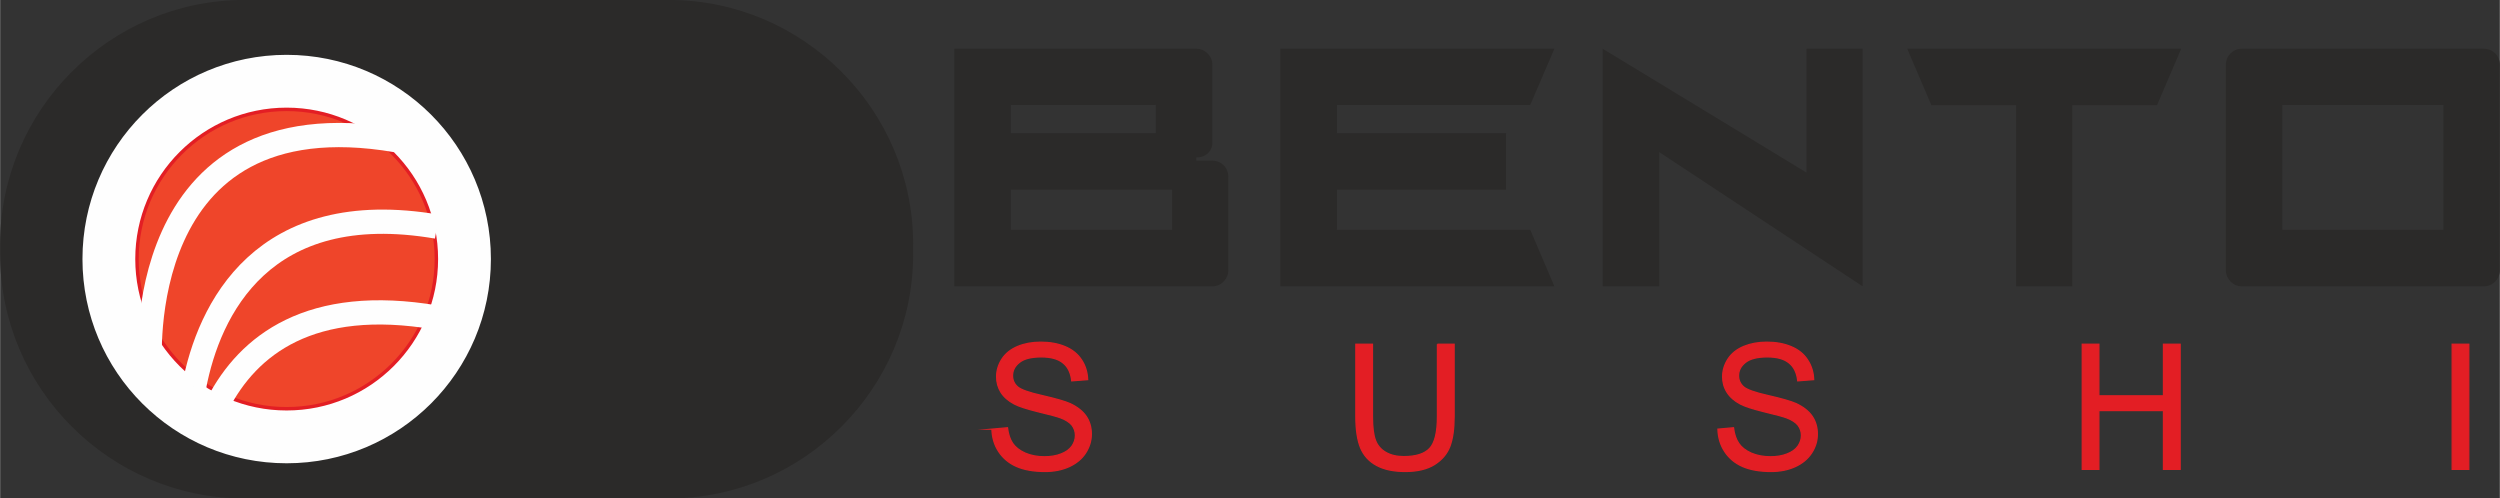 <?xml version="1.0" encoding="UTF-8"?>
<!DOCTYPE svg PUBLIC "-//W3C//DTD SVG 1.1//EN" "http://www.w3.org/Graphics/SVG/1.1/DTD/svg11.dtd">
<!-- Creator: CorelDRAW 2021.5 -->
<svg xmlns="http://www.w3.org/2000/svg" xml:space="preserve" width="326px" height="65px" version="1.1" style="shape-rendering:geometricPrecision; text-rendering:geometricPrecision; image-rendering:optimizeQuality; fill-rule:evenodd; clip-rule:evenodd"
viewBox="0 0 325.71 64.95"
 xmlns:xlink="http://www.w3.org/1999/xlink"
 xmlns:xodm="http://www.corel.com/coreldraw/odm/2003">
 <rect x="0" y="0" width="325.71" height="64.95" fill="#333333" stroke="none"/>
 <defs>
  <style type="text/css">
   <![CDATA[
    .str3 {stroke:#FEFEFE;stroke-width:3.16;stroke-miterlimit:22.926}
    .str2 {stroke:#FEFEFE;stroke-width:0.45;stroke-miterlimit:22.926}
    .str1 {stroke:#2B2A29;stroke-width:0.45;stroke-miterlimit:22.926}
    .str0 {stroke:#E31E24;stroke-width:0.45;stroke-miterlimit:22.926}
    .str4 {stroke:#E31E24;stroke-width:0.17;stroke-miterlimit:22.926}
    .fil3 {fill:none}
    .fil0 {fill:#FEFEFE}
    .fil1 {fill:#2B2A29}
    .fil2 {fill:#EF452A}
    .fil4 {fill:#2B2A29;fill-rule:nonzero}
    .fil5 {fill:#E31E24;fill-rule:nonzero}
   ]]>
  </style>
 </defs>
 <g id="Слой_x0020_1">
  <g id="_2704809064912">
   <path class="fil0 str0" d="M37.33 7.09c14.73,0 26.66,11.94 26.66,26.66 0,14.73 -11.93,26.66 -26.66,26.66 -14.72,0 -26.66,-11.93 -26.66,-26.66 0,-14.72 11.94,-26.66 26.66,-26.66z"/>
   <path class="fil1 str1" d="M31.82 0.22l55.33 0c17.37,0 31.59,14.22 31.59,31.6l0 1.31c0,17.37 -14.22,31.59 -31.59,31.59l-55.33 0c-17.38,0 -31.6,-14.22 -31.6,-31.59l0 -1.31c0,-17.38 14.22,-31.6 31.6,-31.6z"/>
   <path class="fil0 str2" d="M37.33 7.37c14.57,0 26.39,11.81 26.39,26.38 0,14.58 -11.82,26.39 -26.39,26.39 -14.57,0 -26.38,-11.81 -26.38,-26.39 0,-14.57 11.81,-26.38 26.38,-26.38z"/>
   <path class="fil2 str0" d="M37.33 14.25c10.77,0 19.51,8.73 19.51,19.5 0,10.78 -8.74,19.51 -19.51,19.51 -10.77,0 -19.5,-8.73 -19.5,-19.51 0,-10.77 8.73,-19.5 19.5,-19.5z"/>
   <path class="fil3 str3" d="M19.53 47.71c0,0 -2.72,-35.39 32.08,-29.44"/>
   <path class="fil3 str3" d="M25.27 50.38c1.91,-10.01 8.87,-24.75 31.65,-20.85"/>
   <path class="fil3 str3" d="M28.39 52.58c3.93,-7.57 11.99,-14.02 28.46,-11.2"/>
   <path class="fil4" d="M160.03 23.02c0,-1.17 -0.92,-2.09 -2.08,-2.09l-2.09 0 0 -0.43 0.2 0c0.92,0 1.74,-0.68 1.89,-1.65l0 -10.42c0,-1.16 -0.97,-2.08 -2.09,-2.08l-31.53 0 0 30.96 33.62 0c1.16,0 2.08,-0.97 2.08,-2.09l0 -12.2zm-28.34 -9.35l18.89 0 0 3.68 -18.89 0 0 -3.68zm21.02 16.27l-21.02 0 0 -5.23 21.02 0 0 5.23zm46.66 -16.27l3.15 -7.32 -35.71 0 0 30.96 35.71 0 -3.15 -7.37 -25.19 0 0 -5.23 22.04 0 0 -7.36 -22.04 0 0 -3.68 25.19 0zm16.81 6.15l26.5 17.49 0 -30.96 -7.32 0 0 16.13 -26.55 -16.13 0 30.96 7.37 0 0 -17.49zm46.5 -6.11l0 23.6 7.32 0 0 -23.6 11.04 0 3.15 -7.36 -35.7 0 3.15 7.36 11.04 0zm60.95 23.6c1.16,0 2.08,-0.97 2.08,-2.09l0 -26.79c0,-1.16 -0.92,-2.08 -2.08,-2.08l-31.54 0c-1.16,0 -2.08,0.92 -2.08,2.08l0 26.79c0,1.12 0.92,2.09 2.08,2.09l31.54 0zm-26.26 -23.64l20.98 0 0 16.27 -20.98 0 0 -16.27z"/>
   <path class="fil5 str4" d="M129.23 55.92l2.02 -0.18c0.1,0.82 0.32,1.49 0.67,2.02 0.36,0.52 0.9,0.95 1.64,1.28 0.74,0.32 1.58,0.48 2.5,0.48 0.83,0 1.55,-0.12 2.18,-0.37 0.63,-0.24 1.1,-0.58 1.41,-1.01 0.3,-0.43 0.46,-0.9 0.46,-1.4 0,-0.5 -0.15,-0.95 -0.44,-1.33 -0.3,-0.38 -0.79,-0.7 -1.47,-0.96 -0.44,-0.17 -1.41,-0.43 -2.91,-0.79 -1.49,-0.37 -2.54,-0.7 -3.14,-1.02 -0.78,-0.41 -1.36,-0.92 -1.74,-1.52 -0.38,-0.61 -0.57,-1.29 -0.57,-2.03 0,-0.83 0.24,-1.6 0.7,-2.31 0.47,-0.72 1.15,-1.26 2.05,-1.64 0.89,-0.37 1.89,-0.55 2.99,-0.55 1.21,0 2.27,0.19 3.19,0.58 0.93,0.39 1.63,0.96 2.13,1.72 0.5,0.75 0.76,1.61 0.8,2.57l-2.07 0.16c-0.11,-1.03 -0.48,-1.81 -1.13,-2.33 -0.64,-0.53 -1.59,-0.79 -2.84,-0.79 -1.3,0 -2.26,0.24 -2.85,0.72 -0.6,0.47 -0.9,1.05 -0.9,1.73 0,0.58 0.22,1.06 0.64,1.44 0.41,0.38 1.5,0.77 3.25,1.16 1.75,0.4 2.95,0.75 3.61,1.04 0.94,0.44 1.64,0.99 2.1,1.66 0.45,0.67 0.67,1.44 0.67,2.31 0,0.87 -0.25,1.68 -0.74,2.45 -0.5,0.77 -1.21,1.36 -2.14,1.79 -0.93,0.42 -1.97,0.63 -3.14,0.63 -1.47,0 -2.7,-0.21 -3.7,-0.64 -0.99,-0.43 -1.77,-1.08 -2.34,-1.94 -0.57,-0.86 -0.86,-1.84 -0.89,-2.93zm58.05 -11.06l2.17 0 0 9.41c0,1.64 -0.19,2.94 -0.56,3.91 -0.37,0.96 -1.04,1.74 -2,2.35 -0.97,0.6 -2.23,0.9 -3.8,0.9 -1.53,0 -2.77,-0.26 -3.74,-0.79 -0.97,-0.52 -1.66,-1.28 -2.08,-2.28 -0.41,-1 -0.62,-2.36 -0.62,-4.09l0 -9.41 2.16 0 0 9.41c0,1.42 0.14,2.46 0.4,3.13 0.26,0.67 0.71,1.19 1.35,1.55 0.64,0.37 1.42,0.55 2.34,0.55 1.58,0 2.71,-0.36 3.38,-1.08 0.67,-0.72 1,-2.1 1,-4.15l0 -9.41zm36.55 11.06l2.02 -0.18c0.1,0.82 0.32,1.49 0.68,2.02 0.35,0.52 0.89,0.95 1.63,1.28 0.74,0.32 1.58,0.48 2.51,0.48 0.82,0 1.54,-0.12 2.17,-0.37 0.63,-0.24 1.1,-0.58 1.41,-1.01 0.3,-0.43 0.46,-0.9 0.46,-1.4 0,-0.5 -0.15,-0.95 -0.44,-1.33 -0.3,-0.38 -0.79,-0.7 -1.47,-0.96 -0.44,-0.17 -1.41,-0.43 -2.91,-0.79 -1.49,-0.37 -2.54,-0.7 -3.14,-1.02 -0.78,-0.41 -1.35,-0.92 -1.73,-1.52 -0.39,-0.61 -0.58,-1.29 -0.58,-2.03 0,-0.83 0.24,-1.6 0.7,-2.31 0.47,-0.72 1.15,-1.26 2.05,-1.64 0.9,-0.37 1.89,-0.55 2.99,-0.55 1.21,0 2.27,0.19 3.19,0.58 0.93,0.39 1.64,0.96 2.13,1.72 0.5,0.75 0.77,1.61 0.8,2.57l-2.07 0.16c-0.11,-1.03 -0.48,-1.81 -1.13,-2.33 -0.64,-0.53 -1.58,-0.79 -2.84,-0.79 -1.3,0 -2.25,0.24 -2.85,0.72 -0.6,0.47 -0.9,1.05 -0.9,1.73 0,0.58 0.22,1.06 0.64,1.44 0.42,0.38 1.5,0.77 3.25,1.16 1.75,0.4 2.96,0.75 3.61,1.04 0.94,0.44 1.64,0.99 2.1,1.66 0.45,0.67 0.67,1.44 0.67,2.31 0,0.87 -0.24,1.68 -0.74,2.45 -0.5,0.77 -1.21,1.36 -2.14,1.79 -0.93,0.42 -1.97,0.63 -3.14,0.63 -1.47,0 -2.7,-0.21 -3.7,-0.64 -0.99,-0.43 -1.77,-1.08 -2.34,-1.94 -0.57,-0.86 -0.86,-1.84 -0.89,-2.93zm47.47 5.24l0 -16.3 2.16 0 0 6.72 8.42 0 0 -6.72 2.17 0 0 16.3 -2.17 0 0 -7.67 -8.42 0 0 7.67 -2.16 0zm48.2 0l0 -16.3 2.16 0 0 16.3 -2.16 0z"/>
  </g>
 </g>
</svg>
